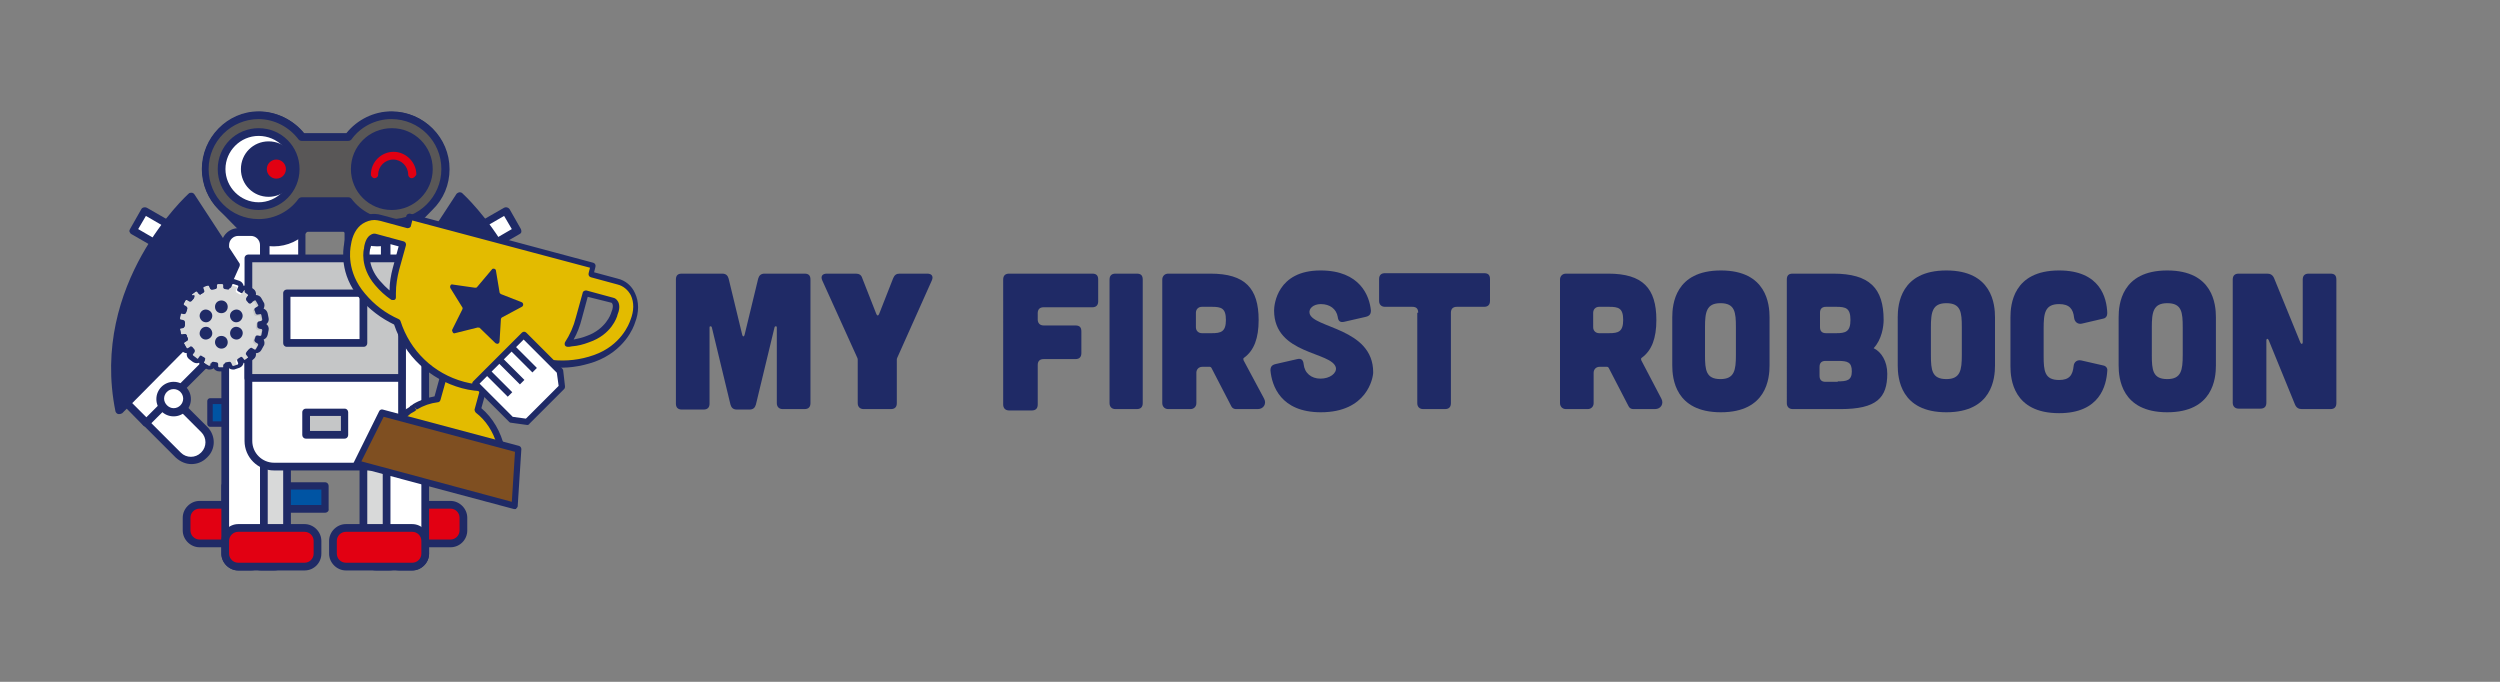<?xml version="1.0" encoding="utf-8"?>
<!-- Generator: Adobe Illustrator 22.1.0, SVG Export Plug-In . SVG Version: 6.00 Build 0)  -->
<svg version="1.1" id="レイヤー_1" xmlns="http://www.w3.org/2000/svg" xmlns:xlink="http://www.w3.org/1999/xlink" x="0px"
	 y="0px" viewBox="0 0 550 150" style="enable-background:new 0 0 550 150;" xml:space="preserve">
<rect x="0" y="0" width="550" height="150" fill="#808080" stroke="none"/>
<style type="text/css">
	.st0{fill:#0054A3;}
	.st1{fill:#1F2A66;}
	.st2{fill:#FFFFFF;}
	.st3{fill:#E20012;}
	.st4{fill:#D8D9D9;}
	.st5{fill:#C5C6C7;}
	.st6{fill:#595757;}
	.st7{fill:#E3BB00;}
	.st8{fill:#7F4F21;}
	.st9{fill:none;}
</style>
<g>
	<g>
		<g>
			<g>
				<g>
					<g>
						<rect x="89.1" y="88.2" class="st0" width="7.8" height="5.1"/>
						<path class="st1" d="M96.9,93.9h-7.8c-0.3,0-0.6-0.3-0.6-0.6v-5.1c0-0.3,0.3-0.6,0.6-0.6h7.8c0.3,0,0.6,0.3,0.6,0.6v5.1
							C97.5,93.7,97.3,93.9,96.9,93.9z M89.7,92.7h6.5v-3.8h-6.5V92.7z"/>
					</g>
					<g>
						<rect x="46.2" y="88.2" class="st0" width="7.8" height="5.1"/>
						<path class="st1" d="M54,93.9h-7.8c-0.3,0-0.6-0.3-0.6-0.6v-5.1c0-0.3,0.3-0.6,0.6-0.6H54c0.3,0,0.6,0.3,0.6,0.6v5.1
							C54.6,93.7,54.3,93.9,54,93.9z M46.8,92.7h6.5v-3.8h-6.5V92.7z"/>
					</g>
				</g>
				<g>
					<g>
						<rect x="98.9" y="49.7" transform="matrix(0.866 -0.5 0.5 0.866 -11.877 60.101)" class="st2" width="14.7" height="5.1"/>
						<path class="st1" d="M101.1,58.9c-0.3,0-0.6-0.2-0.7-0.4l-2.5-4.4c-0.1-0.2-0.1-0.4-0.1-0.6s0.2-0.4,0.4-0.5l12.7-7.3
							c0.4-0.2,0.9-0.1,1.2,0.3l2.5,4.4c0.1,0.2,0.1,0.4,0.1,0.6s-0.2,0.4-0.4,0.5l-12.7,7.3C101.4,58.9,101.3,58.9,101.1,58.9z
							 M99.7,54l1.7,2.9l11.2-6.5l-1.7-2.9L99.7,54z"/>
					</g>
					<g>
						<rect x="34.3" y="44.9" transform="matrix(0.5 -0.866 0.866 0.5 -26.779 58.047)" class="st2" width="5.1" height="14.7"/>
						<path class="st1" d="M42,58.9c-0.1,0-0.3,0-0.4-0.1l-12.7-7.3c-0.2-0.1-0.3-0.3-0.4-0.5c-0.1-0.2,0-0.4,0.1-0.6l2.5-4.4
							c0.2-0.4,0.8-0.5,1.2-0.3l12.7,7.3c0.2,0.1,0.3,0.3,0.4,0.5c0.1,0.2,0,0.4-0.1,0.6l-2.5,4.4C42.5,58.8,42.3,58.9,42,58.9z
							 M30.4,50.4l11.2,6.5l1.7-2.9l-11.2-6.5L30.4,50.4z"/>
					</g>
				</g>
				<g>
					<rect x="63.8" y="38.3" class="st2" width="15.5" height="11.9"/>
					<path class="st1" d="M79.3,51H63.8c-0.5,0-0.8-0.4-0.8-0.8V38.3c0-0.5,0.4-0.8,0.8-0.8h15.5c0.5,0,0.8,0.4,0.8,0.8v11.9
						C80.1,50.7,79.8,51,79.3,51z M64.6,49.4h13.8V39.1H64.6V49.4z"/>
				</g>
				<g>
					<g>
						<rect x="58.5" y="45.9" class="st2" width="8" height="15.1"/>
						<path class="st1" d="M66.4,61.8h-8c-0.5,0-0.8-0.4-0.8-0.8V45.9c0-0.5,0.4-0.8,0.8-0.8h8c0.5,0,0.8,0.4,0.8,0.8V61
							C67.3,61.5,66.9,61.8,66.4,61.8z M59.3,60.1h6.3V46.7h-6.3V60.1z"/>
					</g>
					<g>
						<rect x="76.7" y="45.9" class="st2" width="8" height="15.1"/>
						<path class="st1" d="M84.6,61.8h-8c-0.5,0-0.8-0.4-0.8-0.8V45.9c0-0.5,0.4-0.8,0.8-0.8h8c0.5,0,0.8,0.4,0.8,0.8V61
							C85.5,61.5,85.1,61.8,84.6,61.8z M77.5,60.1h6.3V46.7h-6.3V60.1z"/>
					</g>
				</g>
				<g>
					<path class="st1" d="M98,37.2c0-6.5-5.3-11.8-11.8-11.8c-3.9,0-7.3,1.9-9.5,4.8H66.4c-2.1-2.9-5.6-4.8-9.5-4.8
						c-6.5,0-11.8,5.3-11.8,11.8c0,3.3,1.3,6.3,3.5,8.4c0.1,0.1,4.8,4.9,4.8,4.9c1.7,1.7,4,2.8,6.6,2.8c3,0,5.7-1.5,7.4-3.7h8
						c1.7,2.3,4.4,3.7,7.4,3.7c2.6,0,5-1.1,6.6-2.8c0.1-0.1,4.8-4.9,4.8-4.9C96.6,43.4,98,40.5,98,37.2z"/>
					<path class="st1" d="M83,54.2c-3,0-5.9-1.4-7.8-3.7H68c-1.9,2.4-4.8,3.7-7.8,3.7c-2.8,0-5.3-1.1-7.2-3.1
						c-0.1-0.1-4.8-4.9-4.8-4.9c-2.4-2.4-3.7-5.6-3.7-9c0-7,5.7-12.6,12.6-12.6c3.8,0,7.5,1.8,9.9,4.8h9.4c2.4-3,6.1-4.8,9.9-4.8
						c7,0,12.6,5.7,12.6,12.6c0,3.4-1.3,6.6-3.8,9c0,0-4.8,4.9-4.8,4.9C88.3,53.1,85.7,54.2,83,54.2z M67.5,48.8h8
						c0.3,0,0.5,0.1,0.7,0.3c1.6,2.1,4.1,3.4,6.7,3.4c2.3,0,4.4-0.9,6-2.6c0.2-0.2,4.7-4.8,4.8-4.9c2.1-2.1,3.3-4.9,3.3-7.8
						c0-6-4.9-11-11-11c-3.5,0-6.8,1.7-8.8,4.5c-0.2,0.2-0.4,0.3-0.7,0.3H66.4c-0.3,0-0.5-0.1-0.7-0.3c-2.1-2.8-5.4-4.5-8.8-4.5
						c-6,0-11,4.9-11,11c0,3,1.2,5.7,3.3,7.8c0.1,0.1,4.7,4.8,4.8,4.9c1.6,1.7,3.8,2.6,6,2.6c2.6,0,5.2-1.3,6.7-3.4
						C67,48.9,67.3,48.8,67.5,48.8z"/>
				</g>
				<g>
					<g>
						<g>
							<rect x="49.6" y="106.8" class="st0" width="22" height="5.1"/>
							<path class="st1" d="M71.5,112.8h-22c-0.5,0-0.8-0.4-0.8-0.8v-5.1c0-0.5,0.4-0.8,0.8-0.8h22c0.5,0,0.8,0.4,0.8,0.8v5.1
								C72.4,112.4,72,112.8,71.5,112.8z M50.4,111.1h20.3v-3.4H50.4V111.1z"/>
						</g>
					</g>
					<g>
						<g>
							<path class="st3" d="M85.1,116.7v-2.8c0-1.6,1.3-2.8,2.8-2.8h11.2c1.6,0,2.8,1.3,2.8,2.8v2.8c0,1.6-1.3,2.8-2.8,2.8H87.9
								C86.3,119.5,85.1,118.3,85.1,116.7z"/>
							<path class="st1" d="M99.1,120.4H87.9c-2,0-3.7-1.7-3.7-3.7v-2.8c0-2,1.7-3.7,3.7-3.7h11.2c2,0,3.7,1.7,3.7,3.7v2.8
								C102.8,118.7,101.2,120.4,99.1,120.4z M87.9,111.9c-1.1,0-2,0.9-2,2v2.8c0,1.1,0.9,2,2,2h11.2c1.1,0,2-0.9,2-2v-2.8
								c0-1.1-0.9-2-2-2H87.9z"/>
						</g>
						<g>
							<path class="st3" d="M41.1,116.7v-2.8c0-1.6,1.3-2.8,2.8-2.8h11.2c1.6,0,2.8,1.3,2.8,2.8v2.8c0,1.6-1.3,2.8-2.8,2.8H43.9
								C42.4,119.5,41.1,118.3,41.1,116.7z"/>
							<path class="st1" d="M55.2,120.4H43.9c-2,0-3.7-1.7-3.7-3.7v-2.8c0-2,1.7-3.7,3.7-3.7h11.2c2,0,3.7,1.7,3.7,3.7v2.8
								C58.9,118.7,57.2,120.4,55.2,120.4z M43.9,111.9c-1.1,0-2,0.9-2,2v2.8c0,1.1,0.9,2,2,2h11.2c1.1,0,2-0.9,2-2v-2.8
								c0-1.1-0.9-2-2-2H43.9z"/>
						</g>
						<g>
							<path class="st4" d="M60.3,124.6h-2.8c-1.6,0-2.8-1.3-2.8-2.8V87c0-1.6,1.3-2.8,2.8-2.8h2.8c1.6,0,2.8,1.3,2.8,2.8v34.8
								C63.1,123.3,61.8,124.6,60.3,124.6z"/>
							<path class="st1" d="M60.3,125.5h-2.8c-2,0-3.7-1.7-3.7-3.7V87c0-2,1.7-3.7,3.7-3.7h2.8c2,0,3.7,1.7,3.7,3.7v34.8
								C63.9,123.8,62.3,125.5,60.3,125.5z M57.5,85c-1.1,0-2,0.9-2,2v34.8c0,1.1,0.9,2,2,2h2.8c1.1,0,2-0.9,2-2V87c0-1.1-0.9-2-2-2
								L57.5,85L57.5,85z"/>
						</g>
						<g>
							<path class="st4" d="M85.6,124.6h-2.8c-1.6,0-2.8-1.3-2.8-2.8V87c0-1.6,1.3-2.8,2.8-2.8h2.8c1.6,0,2.8,1.3,2.8,2.8v34.8
								C88.5,123.3,87.2,124.6,85.6,124.6z"/>
							<path class="st1" d="M85.6,125.5h-2.8c-2,0-3.7-1.7-3.7-3.7V87c0-2,1.7-3.7,3.7-3.7h2.8c2,0,3.7,1.7,3.7,3.7v34.8
								C89.3,123.8,87.7,125.5,85.6,125.5z M82.8,85c-1.1,0-2,0.9-2,2v34.8c0,1.1,0.9,2,2,2h2.8c1.1,0,2-0.9,2-2V87c0-1.1-0.9-2-2-2
								L82.8,85L82.8,85z"/>
						</g>
						<g>
							<path class="st2" d="M55.2,124.6h-2.8c-1.6,0-2.8-1.3-2.8-2.8V53.9c0-1.6,1.3-2.8,2.8-2.8h2.8c1.6,0,2.8,1.3,2.8,2.8v67.9
								C58,123.3,56.7,124.6,55.2,124.6z"/>
							<path class="st1" d="M55.2,125.5h-2.8c-2,0-3.7-1.7-3.7-3.7V53.9c0-2,1.7-3.7,3.7-3.7h2.8c2,0,3.7,1.7,3.7,3.7v67.9
								C58.9,123.8,57.2,125.5,55.2,125.5z M52.4,51.9c-1.1,0-2,0.9-2,2v67.9c0,1.1,0.9,2,2,2h2.8c1.1,0,2-0.9,2-2V53.9
								c0-1.1-0.9-2-2-2H52.4z"/>
						</g>
						<g>
							<path class="st3" d="M49.6,121.8V119c0-1.6,1.3-2.8,2.8-2.8H67c1.6,0,2.8,1.3,2.8,2.8v2.8c0,1.6-1.3,2.8-2.8,2.8H52.4
								C50.8,124.6,49.6,123.3,49.6,121.8z"/>
							<path class="st1" d="M67,125.5H52.4c-2,0-3.7-1.7-3.7-3.7V119c0-2,1.7-3.7,3.7-3.7H67c2,0,3.7,1.7,3.7,3.7v2.8
								C70.7,123.8,69.1,125.5,67,125.5z M52.4,117c-1.1,0-2,0.9-2,2v2.8c0,1.1,0.9,2,2,2H67c1.1,0,2-0.9,2-2V119c0-1.1-0.9-2-2-2
								H52.4z"/>
						</g>
						<g>
							<path class="st2" d="M90.7,124.6h-2.8c-1.6,0-2.8-1.3-2.8-2.8V53.9c0-1.6,1.3-2.8,2.8-2.8h2.8c1.6,0,2.8,1.3,2.8,2.8v67.9
								C93.5,123.3,92.3,124.6,90.7,124.6z"/>
							<path class="st1" d="M90.7,125.5h-2.8c-2,0-3.7-1.7-3.7-3.7V53.9c0-2,1.7-3.7,3.7-3.7h2.8c2,0,3.7,1.7,3.7,3.7v67.9
								C94.4,123.8,92.7,125.5,90.7,125.5z M87.9,51.9c-1.1,0-2,0.9-2,2v67.9c0,1.1,0.9,2,2,2h2.8c1.1,0,2-0.9,2-2V53.9
								c0-1.1-0.9-2-2-2H87.9z"/>
						</g>
						<g>
							<path class="st3" d="M73.2,121.8V119c0-1.6,1.3-2.8,2.8-2.8h14.6c1.6,0,2.8,1.3,2.8,2.8v2.8c0,1.6-1.3,2.8-2.8,2.8H76.1
								C74.5,124.6,73.2,123.3,73.2,121.8z"/>
							<path class="st1" d="M90.7,125.5H76.1c-2,0-3.7-1.7-3.7-3.7V119c0-2,1.7-3.7,3.7-3.7h14.6c2,0,3.7,1.7,3.7,3.7v2.8
								C94.4,123.8,92.7,125.5,90.7,125.5z M76.1,117c-1.1,0-2,0.9-2,2v2.8c0,1.1,0.9,2,2,2h14.6c1.1,0,2-0.9,2-2V119
								c0-1.1-0.9-2-2-2H76.1z"/>
						</g>
						<g>
							<path class="st2" d="M82.8,102.6H60.3c-3.1,0-5.7-2.6-5.7-5.7V74.1c0-3.1,2.6-5.7,5.7-5.7h22.5c3.1,0,5.7,2.6,5.7,5.7V97
								C88.5,100.1,85.9,102.6,82.8,102.6z"/>
							<path class="st1" d="M82.8,103.5H60.3c-3.6,0-6.5-2.9-6.5-6.5V74.1c0-3.6,2.9-6.5,6.5-6.5h22.5c3.6,0,6.5,2.9,6.5,6.5V97
								C89.3,100.6,86.4,103.5,82.8,103.5z M60.3,69.3c-2.7,0-4.8,2.2-4.8,4.8V97c0,2.7,2.2,4.8,4.8,4.8h22.5c2.7,0,4.8-2.2,4.8-4.8
								V74.1c0-2.7-2.2-4.8-4.8-4.8H60.3z"/>
						</g>
						<g>
							<rect x="54.6" y="56.8" class="st5" width="33.8" height="26.3"/>
							<path class="st1" d="M88.5,84H54.6c-0.5,0-0.8-0.4-0.8-0.8V56.8c0-0.5,0.4-0.8,0.8-0.8h33.8c0.5,0,0.8,0.4,0.8,0.8v26.3
								C89.3,83.6,88.9,84,88.5,84z M55.5,82.3h32.1V57.7H55.5V82.3z"/>
						</g>
						<g>
							<rect x="63.1" y="64.4" class="st2" width="16.9" height="11"/>
							<path class="st1" d="M80,76.3H63.1c-0.5,0-0.8-0.4-0.8-0.8v-11c0-0.5,0.4-0.8,0.8-0.8H80c0.5,0,0.8,0.4,0.8,0.8v11
								C80.8,75.9,80.5,76.3,80,76.3z M63.9,74.6h15.2v-9.3H63.9V74.6z"/>
						</g>
						<g>
							<rect x="67.3" y="90.6" class="st5" width="8.5" height="5"/>
							<path class="st1" d="M75.8,96.5h-8.5c-0.5,0-0.8-0.4-0.8-0.8v-5c0-0.5,0.4-0.8,0.8-0.8h8.5c0.5,0,0.8,0.4,0.8,0.8v5
								C76.6,96.1,76.3,96.5,75.8,96.5z M68.1,94.8H75v-3.3h-6.8V94.8z"/>
						</g>
					</g>
				</g>
				<g>
					<g>
						<path class="st6" d="M86.2,25.4c-3.9,0-7.3,1.9-9.5,4.8H66.4c-2.1-2.9-5.6-4.8-9.5-4.8c-6.5,0-11.8,5.3-11.8,11.8
							c0,6.5,5.3,11.8,11.8,11.8c3.9,0,7.3-1.9,9.5-4.8h10.2c2.1,2.9,5.6,4.8,9.5,4.8C92.7,49,98,43.7,98,37.2
							C98,30.7,92.7,25.4,86.2,25.4z"/>
						<path class="st1" d="M86.2,49.8c-3.8,0-7.5-1.8-9.9-4.8h-9.4c-2.4,3-6.1,4.8-9.9,4.8c-7,0-12.6-5.7-12.6-12.6
							S50,24.5,56.9,24.5c3.8,0,7.5,1.8,9.9,4.8h9.4c2.4-3,6.1-4.8,9.9-4.8c7,0,12.6,5.7,12.6,12.6S93.1,49.8,86.2,49.8z M66.4,43.4
							h10.2c0.3,0,0.5,0.1,0.7,0.3c2.1,2.8,5.4,4.5,8.8,4.5c6,0,11-4.9,11-11s-4.9-11-11-11c-3.5,0-6.8,1.7-8.8,4.5
							c-0.2,0.2-0.4,0.3-0.7,0.3H66.4c-0.3,0-0.5-0.1-0.7-0.3c-2.1-2.8-5.4-4.5-8.8-4.5c-6,0-11,4.9-11,11s4.9,11,11,11
							c3.5,0,6.8-1.7,8.8-4.5C65.9,43.5,66.2,43.4,66.4,43.4z"/>
					</g>
					<g>
						<circle class="st2" cx="56.9" cy="37.2" r="8.2"/>
						<path class="st1" d="M56.9,46.2c-5,0-9-4-9-9s4-9,9-9s9,4,9,9S61.9,46.2,56.9,46.2z M56.9,29.9c-4,0-7.3,3.3-7.3,7.3
							s3.3,7.3,7.3,7.3s7.3-3.3,7.3-7.3C64.3,33.2,61,29.9,56.9,29.9z"/>
					</g>
					<g>
						<circle class="st1" cx="59.1" cy="37.2" r="5.2"/>
						<path class="st1" d="M59.1,43.3c-3.4,0-6.1-2.7-6.1-6.1s2.7-6.1,6.1-6.1s6.1,2.7,6.1,6.1S62.4,43.3,59.1,43.3z M59.1,32.8
							c-2.4,0-4.4,2-4.4,4.4s2,4.4,4.4,4.4s4.4-2,4.4-4.4S61.5,32.8,59.1,32.8z"/>
					</g>
					<circle class="st3" cx="60.8" cy="37.2" r="2.1"/>
					<g>
						<circle class="st1" cx="86.2" cy="37.2" r="8.2"/>
						<path class="st1" d="M86.2,46.2c-5,0-9-4-9-9s4-9,9-9s9,4,9,9S91.1,46.2,86.2,46.2z M86.2,29.9c-4,0-7.3,3.3-7.3,7.3
							s3.3,7.3,7.3,7.3s7.3-3.3,7.3-7.3C93.5,33.2,90.2,29.9,86.2,29.9z"/>
					</g>
					<path class="st3" d="M90.6,39.2c-0.5,0-0.8-0.4-0.8-0.8c0-1.8-1.5-3.3-3.3-3.3s-3.3,1.5-3.3,3.3c0,0.5-0.4,0.8-0.8,0.8
						s-0.8-0.4-0.8-0.8c0-2.8,2.3-5,5-5s5,2.3,5,5C91.4,38.8,91,39.2,90.6,39.2z"/>
				</g>
				<g>
					<g>
						<g>
							<path class="st1" d="M91.3,58.2l9.8-15c0,0,21.5,19.1,15.8,47.1L96.4,69.5L91.3,58.2z"/>
							<path class="st1" d="M116.8,91.1c-0.2,0-0.4-0.1-0.6-0.3L95.8,70.1c-0.1-0.1-0.1-0.2-0.2-0.2l-5.1-11.4
								c-0.1-0.3-0.1-0.6,0.1-0.8l9.8-15c0.1-0.2,0.4-0.3,0.6-0.4c0.2,0,0.5,0,0.7,0.2c0.2,0.2,21.8,19.7,16.1,47.9
								c-0.1,0.3-0.3,0.6-0.6,0.6C117,91.1,116.9,91.1,116.8,91.1z M97.1,69l19.2,19.5c4-23.5-11.6-40.5-15.1-44.1l-9,13.8L97.1,69z
								"/>
						</g>
						<g>
							<circle class="st2" cx="99.3" cy="75.2" r="6.9"/>
							<path class="st1" d="M99.3,83c-4.3,0-7.8-3.5-7.8-7.8s3.5-7.8,7.8-7.8s7.8,3.5,7.8,7.8S103.6,83,99.3,83z M99.3,69.1
								c-3.4,0-6.1,2.7-6.1,6.1s2.7,6.1,6.1,6.1s6.1-2.7,6.1-6.1S102.6,69.1,99.3,69.1z"/>
						</g>
					</g>
					<g>
						<g>
							<path class="st2" d="M44.9,100.1L44.9,100.1c1.6-1.6,1.6-4.1,0.1-5.6l-7-7c-1.5-1.5-4-1.5-5.6,0l-0.1,0.1
								c-1.5,1.5-1.5,4,0,5.6l7,7C40.8,101.7,43.3,101.7,44.9,100.1z"/>
							<path class="st1" d="M42.1,102.1c-1.2,0-2.4-0.5-3.4-1.4l-7-7c-1.9-1.9-1.9-4.9,0-6.7c0,0,0.1-0.1,0.1-0.1
								c0.9-0.9,2.1-1.4,3.4-1.4c1.3,0,2.5,0.5,3.4,1.4l7,7c1.9,1.9,1.9,4.9,0,6.7l-0.1,0.1C44.5,101.7,43.3,102.1,42.1,102.1z
								 M35.1,87.2c-0.8,0-1.6,0.3-2.2,0.9c0,0-0.1,0.1-0.1,0.1c-0.6,0.6-0.9,1.4-0.9,2.2s0.3,1.6,0.9,2.2l7,7
								c1.2,1.2,3.2,1.2,4.4,0l0.1-0.1c0.6-0.6,0.9-1.4,0.9-2.2s-0.3-1.6-0.9-2.2l-7-7C36.7,87.5,36,87.2,35.1,87.2z"/>
						</g>
						<g>
							
								<rect x="24.8" y="75.1" transform="matrix(0.707 -0.707 0.707 0.707 -44.096 51.791)" class="st2" width="31.4" height="8"/>
							<path class="st1" d="M32.2,93.9c-0.2,0-0.4-0.1-0.6-0.2L26,88c-0.3-0.3-0.3-0.9,0-1.2l22.2-22.2c0.3-0.3,0.9-0.3,1.2,0
								l5.6,5.6c0.3,0.3,0.3,0.9,0,1.2L32.8,93.6C32.6,93.8,32.4,93.9,32.2,93.9z M27.8,87.4l4.4,4.4l21-21l-4.4-4.4L27.8,87.4z"/>
						</g>
						<g>
							<path class="st1" d="M51.8,58.2l-9.8-15c0,0-21.5,19.1-15.8,47.1l20.5-20.8L51.8,58.2z"/>
							<path class="st1" d="M26.2,91.1c-0.1,0-0.2,0-0.2,0c-0.3-0.1-0.5-0.3-0.6-0.6c-5.7-28.2,15.9-47.7,16.1-47.9
								c0.2-0.2,0.4-0.2,0.7-0.2c0.2,0,0.5,0.2,0.6,0.4l9.8,15c0.2,0.2,0.2,0.5,0.1,0.8l-5.1,11.4c0,0.1-0.1,0.2-0.2,0.2L26.9,90.9
								C26.7,91,26.5,91.1,26.2,91.1z M41.9,44.5C38.3,48,22.8,65,26.8,88.5L46,69l4.9-10.8L41.9,44.5z"/>
						</g>
						<g>
							<g>
								<path class="st4" d="M39.7,72.3l0.5-0.1c0.2,0,0.4-0.2,0.4-0.5c0-0.1,0-0.2,0-0.3c0-0.1,0-0.2,0-0.3c0-0.2-0.1-0.4-0.4-0.5
									l-0.5-0.1c-0.1,0-0.2-0.1-0.2-0.3l0.2-1c0-0.1,0.1-0.2,0.2-0.2c0,0,0,0,0,0l0.5,0.1c0,0,0,0,0.1,0c0.2,0,0.4-0.1,0.4-0.3
									c0.1-0.2,0.1-0.4,0.2-0.6c0.1-0.2,0-0.4-0.2-0.6l-0.5-0.3c-0.1-0.1-0.1-0.2-0.1-0.3l0.5-0.9c0-0.1,0.1-0.1,0.2-0.1
									c0,0,0.1,0,0.1,0l0.5,0.3c0.1,0,0.1,0.1,0.2,0.1c0.1,0,0.3-0.1,0.4-0.2c0.1-0.2,0.3-0.3,0.4-0.5c0.1-0.2,0.2-0.4,0-0.6
									L42.3,65c-0.1-0.1-0.1-0.2,0-0.3l0.8-0.6c0,0,0.1,0,0.1,0c0.1,0,0.1,0,0.2,0.1l0.3,0.4c0.1,0.1,0.2,0.2,0.3,0.2
									c0.1,0,0.2,0,0.2-0.1c0.2-0.1,0.4-0.2,0.5-0.3c0.2-0.1,0.3-0.3,0.2-0.5l-0.2-0.5c0-0.1,0-0.2,0.1-0.3l0.9-0.3
									c0,0,0.1,0,0.1,0c0.1,0,0.2,0.1,0.2,0.1l0.2,0.5c0.1,0.2,0.2,0.3,0.4,0.3c0,0,0.1,0,0.1,0c0.2,0,0.4-0.1,0.6-0.1
									c0.2,0,0.4-0.2,0.4-0.4l0-0.5c0-0.1,0.1-0.2,0.2-0.2h1c0.1,0,0.2,0.1,0.2,0.2l0,0.5c0,0.2,0.2,0.4,0.4,0.4
									c0.2,0,0.4,0.1,0.6,0.1c0,0,0.1,0,0.1,0c0.2,0,0.3-0.1,0.4-0.3l0.2-0.5c0-0.1,0.1-0.1,0.2-0.1c0,0,0.1,0,0.1,0l0.9,0.3
									c0.1,0,0.2,0.2,0.1,0.3l-0.2,0.5c-0.1,0.2,0,0.4,0.2,0.5c0.2,0.1,0.4,0.2,0.5,0.3c0.1,0,0.2,0.1,0.2,0.1
									c0.1,0,0.3-0.1,0.3-0.2l0.3-0.4c0,0,0.1-0.1,0.2-0.1c0,0,0.1,0,0.1,0.1l0.8,0.6c0.1,0.1,0.1,0.2,0,0.3l-0.3,0.4
									c-0.1,0.2-0.1,0.4,0,0.6c0.1,0.2,0.3,0.3,0.4,0.5c0.1,0.1,0.2,0.2,0.4,0.2c0.1,0,0.2,0,0.2-0.1l0.5-0.3c0,0,0.1,0,0.1,0
									c0.1,0,0.2,0,0.2,0.1l0.5,0.9c0.1,0.1,0,0.2-0.1,0.3l-0.5,0.3c-0.2,0.1-0.3,0.3-0.2,0.6c0.1,0.2,0.2,0.4,0.2,0.6
									c0.1,0.2,0.2,0.3,0.4,0.3c0,0,0,0,0.1,0l0.6-0.1c0.1,0,0.2,0.1,0.2,0.2l0.2,1c0,0.1-0.1,0.2-0.2,0.3l-0.5,0.1
									c-0.2,0-0.4,0.2-0.4,0.5c0,0.1,0,0.2,0,0.3c0,0.1,0,0.2,0,0.3c0,0.2,0.1,0.4,0.4,0.5l0.5,0.1c0.1,0,0.2,0.1,0.2,0.3l-0.2,1
									c0,0.1-0.1,0.2-0.3,0.2c0,0,0,0,0,0l-0.5-0.1c0,0,0,0-0.1,0c-0.2,0-0.4,0.1-0.4,0.3c-0.1,0.2-0.1,0.4-0.2,0.6
									c-0.1,0.2,0,0.4,0.2,0.6l0.5,0.3c0.1,0.1,0.1,0.2,0.1,0.3l-0.5,0.9c0,0.1-0.1,0.1-0.2,0.1c0,0-0.1,0-0.1,0l-0.5-0.3
									c-0.1,0-0.1-0.1-0.2-0.1c-0.1,0-0.3,0.1-0.4,0.2c-0.1,0.2-0.3,0.3-0.4,0.5c-0.1,0.2-0.2,0.4,0,0.6l0.3,0.4
									c0.1,0.1,0.1,0.2,0,0.3l-0.8,0.6c-0.1,0-0.1,0.1-0.1,0.1c0,0-0.1,0-0.2-0.1l-0.3-0.4c-0.1-0.1-0.2-0.2-0.3-0.2
									c-0.1,0-0.2,0-0.2,0.1c-0.2,0.1-0.4,0.2-0.5,0.3c-0.2,0.1-0.3,0.3-0.2,0.5l0.2,0.5c0,0.1,0,0.2-0.1,0.3l-0.9,0.3
									c0,0,0,0-0.1,0c-0.1,0-0.2-0.1-0.2-0.1l-0.2-0.5c-0.1-0.2-0.2-0.3-0.4-0.3c0,0-0.1,0-0.1,0c-0.2,0-0.4,0.1-0.6,0.1
									c-0.2,0-0.4,0.2-0.4,0.4l0,0.5c0,0.1-0.1,0.2-0.2,0.2h-1c-0.1,0-0.2-0.1-0.2-0.2l0-0.5c0-0.2-0.2-0.4-0.4-0.4
									c-0.2,0-0.4-0.1-0.6-0.1c0,0-0.1,0-0.1,0c-0.2,0-0.4,0.1-0.4,0.3l-0.2,0.5c0,0.1-0.1,0.1-0.2,0.1c0,0-0.1,0-0.1,0L45,79.9
									c-0.1,0-0.2-0.2-0.1-0.3l0.2-0.5c0.1-0.2,0-0.4-0.2-0.5c-0.2-0.1-0.4-0.2-0.5-0.3c-0.1,0-0.2-0.1-0.2-0.1
									c-0.1,0-0.3,0.1-0.3,0.2l-0.3,0.4c0,0.1-0.1,0.1-0.2,0.1c0,0-0.1,0-0.1-0.1l-0.8-0.6c-0.1-0.1-0.1-0.2,0-0.3l0.3-0.4
									c0.1-0.2,0.1-0.4,0-0.6c-0.1-0.2-0.3-0.3-0.4-0.5c-0.1-0.1-0.2-0.2-0.4-0.2c-0.1,0-0.2,0-0.2,0.1l-0.5,0.3c0,0-0.1,0-0.1,0
									c-0.1,0-0.1,0-0.2-0.1l-0.5-0.9c-0.1-0.1,0-0.2,0.1-0.3l0.5-0.3c0.2-0.1,0.3-0.3,0.2-0.6c-0.1-0.2-0.2-0.4-0.2-0.6
									c-0.1-0.2-0.2-0.3-0.4-0.3c0,0,0,0-0.1,0l-0.6,0.1c-0.1,0-0.2-0.1-0.2-0.2l-0.2-1C39.5,72.4,39.5,72.3,39.7,72.3z"/>
								<path class="st1" d="M49.2,62.2c0.1,0,0.2,0.1,0.2,0.2l0,0.5c0,0.2,0.2,0.4,0.4,0.4c0.2,0,0.4,0.1,0.6,0.1c0,0,0.1,0,0.1,0
									c0.2,0,0.3-0.1,0.4-0.3l0.2-0.5c0-0.1,0.1-0.1,0.2-0.1c0,0,0.1,0,0.1,0l0.9,0.3c0.1,0,0.2,0.2,0.1,0.3l-0.2,0.5
									c-0.1,0.2,0,0.4,0.2,0.5c0.2,0.1,0.4,0.2,0.5,0.3c0.1,0,0.2,0.1,0.2,0.1c0.1,0,0.3-0.1,0.3-0.2l0.3-0.4c0,0,0.1-0.1,0.2-0.1
									c0,0,0.1,0,0.1,0.1l0.8,0.6c0.1,0.1,0.1,0.2,0,0.3l-0.3,0.4c-0.1,0.2-0.1,0.4,0,0.6c0.1,0.2,0.3,0.3,0.4,0.5
									c0.1,0.1,0.2,0.2,0.4,0.2c0.1,0,0.2,0,0.2-0.1l0.5-0.3c0,0,0.1,0,0.1,0c0.1,0,0.2,0,0.2,0.1l0.5,0.9c0.1,0.1,0,0.2-0.1,0.3
									l-0.5,0.3c-0.2,0.1-0.3,0.3-0.2,0.6c0.1,0.2,0.2,0.4,0.2,0.6c0.1,0.2,0.2,0.3,0.4,0.3c0,0,0,0,0.1,0l0.6-0.1
									c0.1,0,0.2,0.1,0.2,0.2l0.2,1c0,0.1-0.1,0.2-0.2,0.3l-0.5,0.1c-0.2,0-0.4,0.2-0.4,0.5c0,0.1,0,0.2,0,0.3c0,0.1,0,0.2,0,0.3
									c0,0.2,0.1,0.4,0.4,0.5l0.5,0.1c0.1,0,0.2,0.1,0.2,0.3l-0.2,1c0,0.1-0.1,0.2-0.3,0.2c0,0,0,0,0,0l-0.5-0.1c0,0,0,0-0.1,0
									c-0.2,0-0.4,0.1-0.4,0.3c-0.1,0.2-0.1,0.4-0.2,0.6c-0.1,0.2,0,0.4,0.2,0.6l0.5,0.3c0.1,0.1,0.1,0.2,0.1,0.3l-0.5,0.9
									c0,0.1-0.1,0.1-0.2,0.1c0,0-0.1,0-0.1,0l-0.5-0.3c-0.1,0-0.1-0.1-0.2-0.1c-0.1,0-0.3,0.1-0.4,0.2c-0.1,0.2-0.3,0.3-0.4,0.5
									c-0.1,0.2-0.2,0.4,0,0.6l0.3,0.4c0.1,0.1,0.1,0.2,0,0.3l-0.8,0.6c-0.1,0-0.1,0.1-0.1,0.1c0,0-0.1,0-0.2-0.1l-0.3-0.4
									c-0.1-0.1-0.2-0.2-0.3-0.2c-0.1,0-0.2,0-0.2,0.1c-0.2,0.1-0.4,0.2-0.5,0.3c-0.2,0.1-0.3,0.3-0.2,0.5l0.2,0.5
									c0,0.1,0,0.2-0.1,0.3l-0.9,0.3c0,0,0,0-0.1,0c-0.1,0-0.2-0.1-0.2-0.1l-0.2-0.5c-0.1-0.2-0.2-0.3-0.4-0.3c0,0-0.1,0-0.1,0
									c-0.2,0-0.4,0.1-0.6,0.1c-0.2,0-0.4,0.2-0.4,0.4l0,0.5c0,0.1-0.1,0.2-0.2,0.2h-1c-0.1,0-0.2-0.1-0.2-0.2l0-0.5
									c0-0.2-0.2-0.4-0.4-0.4c-0.2,0-0.4-0.1-0.6-0.1c0,0-0.1,0-0.1,0c-0.2,0-0.4,0.1-0.4,0.3l-0.2,0.5c0,0.1-0.1,0.1-0.2,0.1
									c0,0-0.1,0-0.1,0L45,79.9c-0.1,0-0.2-0.2-0.1-0.3l0.2-0.5c0.1-0.2,0-0.4-0.2-0.5c-0.2-0.1-0.4-0.2-0.5-0.3
									c-0.1,0-0.2-0.1-0.2-0.1c-0.1,0-0.3,0.1-0.3,0.2l-0.3,0.4c0,0.1-0.1,0.1-0.2,0.1c0,0-0.1,0-0.1-0.1l-0.8-0.6
									c-0.1-0.1-0.1-0.2,0-0.3l0.3-0.4c0.1-0.2,0.1-0.4,0-0.6c-0.1-0.2-0.3-0.3-0.4-0.5c-0.1-0.1-0.2-0.2-0.4-0.2
									c-0.1,0-0.2,0-0.2,0.1l-0.5,0.3c0,0-0.1,0-0.1,0c-0.1,0-0.1,0-0.2-0.1l-0.5-0.9c-0.1-0.1,0-0.2,0.1-0.3l0.5-0.3
									c0.2-0.1,0.3-0.3,0.2-0.6c-0.1-0.2-0.2-0.4-0.2-0.6c-0.1-0.2-0.2-0.3-0.4-0.3c0,0,0,0-0.1,0l-0.6,0.1
									c-0.1,0-0.2-0.1-0.2-0.2l-0.2-1c0-0.1,0.1-0.2,0.2-0.3l0.5-0.1c0.2,0,0.4-0.2,0.4-0.5c0-0.1,0-0.2,0-0.3c0-0.1,0-0.2,0-0.3
									c0-0.2-0.1-0.4-0.4-0.5l-0.5-0.1c-0.1,0-0.2-0.1-0.2-0.3l0.2-1c0-0.1,0.1-0.2,0.2-0.2c0,0,0,0,0,0l0.5,0.1c0,0,0,0,0.1,0
									c0.2,0,0.4-0.1,0.4-0.3c0.1-0.2,0.1-0.4,0.2-0.6c0.1-0.2,0-0.4-0.2-0.6l-0.5-0.3c-0.1-0.1-0.1-0.2-0.1-0.3l0.5-0.9
									c0-0.1,0.1-0.1,0.2-0.1c0,0,0.1,0,0.1,0l0.5,0.3c0.1,0,0.1,0.1,0.2,0.1c0.1,0,0.3-0.1,0.4-0.2c0.1-0.2,0.3-0.3,0.4-0.5
									c0.1-0.2,0.2-0.4,0-0.6L42.3,65c-0.1-0.1-0.1-0.2,0-0.3l0.8-0.6c0,0,0.1,0,0.1,0c0.1,0,0.1,0,0.2,0.1l0.3,0.4
									c0.1,0.1,0.2,0.2,0.3,0.2c0.1,0,0.2,0,0.2-0.1c0.2-0.1,0.4-0.2,0.5-0.3c0.2-0.1,0.3-0.3,0.2-0.5l-0.2-0.5
									c0-0.1,0-0.2,0.1-0.3l0.9-0.3c0,0,0.1,0,0.1,0c0.1,0,0.2,0.1,0.2,0.1l0.2,0.5c0.1,0.2,0.2,0.3,0.4,0.3c0,0,0.1,0,0.1,0
									c0.2,0,0.4-0.1,0.6-0.1c0.2,0,0.4-0.2,0.4-0.4l0-0.5c0-0.1,0.1-0.2,0.2-0.2L49.2,62.2 M49.2,61h-1c-0.5,0-1,0.3-1.2,0.7
									c-0.2-0.2-0.6-0.3-0.9-0.3c-0.2,0-0.3,0-0.5,0.1l-0.9,0.3c-0.5,0.2-0.8,0.6-0.9,1.1c-0.2-0.1-0.3-0.1-0.5-0.1
									c-0.3,0-0.6,0.1-0.9,0.3l-0.8,0.6c-0.4,0.3-0.6,0.8-0.5,1.3c0,0,0,0,0,0c-0.5,0-1,0.3-1.2,0.7l-0.5,0.8
									c-0.3,0.5-0.2,1,0,1.4c-0.5,0.2-0.8,0.6-0.9,1.1l-0.2,1c-0.1,0.4,0,0.7,0.2,1c0.1,0.1,0.2,0.2,0.3,0.3
									c-0.1,0.1-0.2,0.2-0.3,0.3c-0.2,0.3-0.3,0.7-0.2,1.1l0.2,1c0.1,0.5,0.4,0.9,0.9,1.1c-0.2,0.4-0.3,1,0,1.4l0.5,0.8
									c0.2,0.4,0.7,0.7,1.2,0.7c0,0,0,0,0,0c-0.1,0.5,0.1,1,0.5,1.3l0.8,0.6c0.3,0.2,0.6,0.3,0.9,0.3c0.2,0,0.3,0,0.5-0.1
									c0.1,0.5,0.4,0.9,0.9,1.1l0.9,0.3c0.1,0.1,0.3,0.1,0.5,0.1c0.3,0,0.7-0.1,0.9-0.3c0.2,0.4,0.7,0.7,1.2,0.7h1
									c0.5,0,1-0.3,1.2-0.7c0.2,0.2,0.6,0.3,0.9,0.3c0.2,0,0.3,0,0.5-0.1l0.9-0.3c0.5-0.2,0.8-0.6,0.9-1.1
									c0.2,0.1,0.3,0.1,0.5,0.1c0.3,0,0.6-0.1,0.9-0.3l0.8-0.6c0.4-0.3,0.6-0.8,0.5-1.3c0,0,0,0,0,0c0.5,0,1-0.3,1.2-0.7l0.5-0.9
									c0.3-0.4,0.2-1,0-1.4c0.5-0.2,0.8-0.6,0.9-1.1l0.2-1c0.1-0.5-0.1-1-0.5-1.3c0.4-0.3,0.6-0.8,0.5-1.3l-0.2-1
									c-0.1-0.5-0.4-0.9-0.9-1.1c0.2-0.4,0.3-1,0-1.4l-0.5-0.9c-0.2-0.4-0.7-0.7-1.2-0.7c0,0,0,0,0,0c0.1-0.5-0.1-1-0.5-1.3
									L55,63.1c-0.3-0.2-0.6-0.3-0.9-0.3c-0.2,0-0.3,0-0.5,0.1c-0.1-0.5-0.4-0.9-0.9-1.1l-0.9-0.3c-0.2-0.1-0.3-0.1-0.5-0.1
									c-0.3,0-0.7,0.1-0.9,0.3C50.1,61.3,49.7,61,49.2,61L49.2,61z"/>
							</g>
							<path class="st1" d="M53.2,68.8c-0.4-0.7-1.2-0.9-1.9-0.5c-0.7,0.4-0.9,1.2-0.5,1.9c0.4,0.7,1.2,0.9,1.9,0.5
								C53.3,70.3,53.6,69.5,53.2,68.8z"/>
							<path class="st1" d="M51.3,74.5c0.7,0.4,1.5,0.2,1.9-0.5c0.4-0.7,0.2-1.5-0.5-1.9c-0.7-0.4-1.5-0.2-1.9,0.5
								C50.4,73.3,50.7,74.2,51.3,74.5z"/>
							<path class="st1" d="M48.7,76.7c0.8,0,1.4-0.6,1.4-1.4c0-0.8-0.6-1.4-1.4-1.4c-0.8,0-1.4,0.6-1.4,1.4
								C47.3,76,47.9,76.7,48.7,76.7z"/>
							<path class="st1" d="M48.7,68.9c0.8,0,1.4-0.6,1.4-1.4c0-0.8-0.6-1.4-1.4-1.4c-0.8,0-1.4,0.6-1.4,1.4
								C47.3,68.3,47.9,68.9,48.7,68.9z"/>
							<path class="st1" d="M44.1,74c0.4,0.7,1.2,0.9,1.9,0.5c0.7-0.4,0.9-1.2,0.5-1.9s-1.2-0.9-1.9-0.5C44,72.5,43.7,73.4,44.1,74z
								"/>
							<path class="st1" d="M44.6,70.7c0.7,0.4,1.5,0.2,1.9-0.5c0.4-0.7,0.2-1.5-0.5-1.9c-0.7-0.4-1.5-0.2-1.9,0.5
								C43.7,69.5,44,70.3,44.6,70.7z"/>
						</g>
						<g>
							<circle class="st2" cx="38.2" cy="87.7" r="3"/>
							<path class="st1" d="M38.2,91.6c-2.1,0-3.8-1.7-3.8-3.8s1.7-3.8,3.8-3.8s3.8,1.7,3.8,3.8S40.3,91.6,38.2,91.6z M38.2,85.6
								c-1.2,0-2.1,1-2.1,2.1s1,2.1,2.1,2.1c1.2,0,2.1-1,2.1-2.1C40.3,86.6,39.4,85.6,38.2,85.6z"/>
						</g>
					</g>
				</g>
			</g>
		</g>
		<g>
			<g>
				<path class="st7" d="M110.3,98.8c-0.8-3.5-2.6-6.6-5.2-8.6l1.3-4.8l0.3-1.1c0,0,0,0,0,0l0,0c-1.5-0.1-3-0.3-4.5-0.8
					c-1.4-0.4-2.7-0.9-4-1.5c-0.1,0-0.2-0.1-0.3-0.1l0,0c0,0,0,0,0,0l-1.6,5.9c-1.7,0.2-3.3,0.8-4.8,1.7c-0.1,0-0.1,0.1-0.2,0.1
					c-0.2,0.1-0.3,0.2-0.5,0.3c-0.1,0.1-0.2,0.1-0.3,0.2c-0.1,0.1-0.2,0.1-0.3,0.2c-0.2,0.1-0.3,0.2-0.5,0.4c0,0,0,0,0,0
					c-0.7,0.6-1.4,1.2-2.1,1.9l0,0c0,0,0,0,0,0L110.3,98.8z"/>
				<path class="st1" d="M110.3,99.5c-0.1,0-0.1,0-0.2,0l-22.8-6.1c-0.2-0.1-0.4-0.2-0.5-0.5c0-0.2,0-0.3,0-0.5
					c0-0.1,0.1-0.2,0.1-0.2c0.7-0.7,1.4-1.4,2.2-2c0.2-0.2,0.4-0.3,0.6-0.4l0.3-0.2c0.1-0.1,0.2-0.1,0.2-0.2l0.1-0.1
					c0.2-0.1,0.4-0.2,0.5-0.3l0.1-0.1c1.5-0.9,3.1-1.4,4.7-1.7l1.5-5.5c0.1-0.2,0.2-0.4,0.4-0.5c0.2-0.1,0.3-0.1,0.5,0
					c0.1,0,0.1,0,0.2,0.1l0.3,0.1c1.3,0.6,2.6,1.1,3.9,1.4c1.4,0.4,2.9,0.6,4.4,0.7c0.2,0,0.4,0.1,0.5,0.3c0.1,0.1,0.1,0.3,0.1,0.5
					c0,0,0,0.1,0,0.1l-1.5,5.4c2.5,2.1,4.3,5.2,5.1,8.7c0.1,0.2,0,0.5-0.2,0.7C110.6,99.4,110.4,99.5,110.3,99.5z M88.8,92.3
					l20.5,5.5c-0.8-2.9-2.5-5.4-4.6-7c-0.2-0.2-0.3-0.5-0.3-0.7l1.4-5.1c-1.3-0.1-2.6-0.4-3.8-0.7c-1.2-0.3-2.5-0.8-3.7-1.3L96.9,88
					c-0.1,0.3-0.3,0.5-0.6,0.5c-1.6,0.2-3.1,0.7-4.6,1.6l-0.5-0.5l0.4,0.6c-0.1,0.1-0.3,0.2-0.4,0.3l-0.7,0.4
					c-0.2,0.1-0.3,0.2-0.5,0.4C89.6,91.6,89.2,91.9,88.8,92.3z"/>
			</g>
			<g>
				<polygon class="st8" points="84.1,90.8 78.6,101.9 78.5,101.9 78.5,101.9 78.5,102 113.3,111.3 114.1,98.8 				"/>
				<path class="st1" d="M113.3,112c-0.1,0-0.1,0-0.2,0l-34.8-9.3c-0.4-0.1-0.6-0.5-0.5-0.9c0,0,0.1-0.2,0.1-0.2l5.5-11.1
					c0.1-0.3,0.5-0.5,0.8-0.4l30,8c0.3,0.1,0.5,0.4,0.5,0.7l-0.8,12.5c0,0.2-0.1,0.4-0.3,0.5C113.6,112,113.5,112,113.3,112z
					 M79.5,101.5l33.1,8.9l0.7-11l-28.9-7.7L79.5,101.5z"/>
			</g>
			<g>
				<path class="st7" d="M139.2,64.6c-0.7-1.4-1.9-2.4-3.4-2.8l-5.9-1.6l0.5-1.8l0,0l0,0L90.2,47.6l-0.5,1.9l-5.9-1.6
					c-1.5-0.4-3-0.1-4.3,0.7c-1.6,1-2.6,2.9-3,5.2c-0.2,1-1.1,6.2,3.2,11.3c2.5,2.9,5.2,4.6,7.6,5.7c2.1,6.6,7.3,11.9,14.5,13.8
					c7.1,1.9,14.4-0.1,19.5-4.8c2.7,0.3,5.9,0.1,9.5-1.2c6.3-2.2,8.1-7.2,8.4-8.2C140.1,68.4,140.1,66.3,139.2,64.6z M83,62.2
					c-3.2-3.7-2.3-7.4-2.3-7.5l0-0.1l0-0.1c0.1-1.1,0.5-1.9,1.1-2.2c0.3-0.2,0.6-0.2,0.8-0.2l5.9,1.6l-1.5,5.4
					c-0.5,1.8-0.7,3.5-0.7,5.3c0,0.3,0,0.6,0,0.9C85.2,64.5,84.1,63.5,83,62.2z M135.1,69l0,0.1l0,0.1c0,0.2-1.2,3.7-5.7,5.4
					c-1.3,0.5-2.5,0.7-3.7,0.9c-0.2,0-0.5,0.1-0.8,0.1c1.1-1.7,1.9-3.6,2.5-5.7l1.5-5.4l5.9,1.6c0.2,0.1,0.4,0.2,0.6,0.5
					C135.6,67.1,135.5,68,135.1,69z"/>
				<path class="st1" d="M107.2,86.1c-1.9,0-3.8-0.2-5.6-0.7c-7-1.9-12.6-7.1-14.9-14c-2.9-1.4-5.4-3.3-7.6-5.8
					c-4.5-5.3-3.6-10.8-3.4-11.9c0.4-2.4,1.5-4.5,3.3-5.6c1.5-1,3.2-1.3,4.9-0.8l5.2,1.4l0.3-1.2c0-0.2,0.2-0.3,0.3-0.4
					c0.2-0.1,0.4-0.1,0.5-0.1l40.3,10.8c0.4,0.1,0.6,0.5,0.5,0.9l-0.3,1.2l5.2,1.4c1.7,0.4,3.1,1.6,3.8,3.2c0.9,1.9,0.9,4.2,0,6.5
					c-0.3,1-2.3,6.2-8.9,8.6c-3.2,1.1-6.3,1.5-9.5,1.2C117.5,84.2,112.4,86.1,107.2,86.1z M82.4,48.4c-0.9,0-1.8,0.3-2.6,0.8
					c-1.4,0.9-2.3,2.6-2.6,4.7c-0.2,1-1,5.9,3.1,10.7c2.1,2.5,4.5,4.3,7.4,5.6c0.2,0.1,0.3,0.2,0.4,0.4c2.1,6.6,7.3,11.6,14,13.4
					c6.7,1.8,13.7,0.1,18.8-4.6c0.2-0.1,0.4-0.2,0.6-0.2c3.1,0.3,6.1,0,9.2-1.1c5.9-2.1,7.7-6.8,8-7.7c0.8-2,0.8-3.9,0.1-5.4l0,0
					c-0.6-1.2-1.7-2.1-2.9-2.4l-5.9-1.6c-0.4-0.1-0.6-0.5-0.5-0.9l0.3-1.2L90.7,48.5l-0.3,1.2c0,0.2-0.2,0.3-0.3,0.4
					c-0.2,0.1-0.4,0.1-0.5,0.1l-5.9-1.6C83.2,48.5,82.8,48.4,82.4,48.4z M124.9,76.3c-0.2,0-0.5-0.1-0.6-0.3c-0.1-0.2-0.1-0.5,0-0.7
					c1.1-1.7,1.9-3.5,2.4-5.5l1.5-5.4c0-0.2,0.2-0.3,0.3-0.4c0.2-0.1,0.4-0.1,0.5-0.1l5.9,1.6c0.5,0.1,0.8,0.4,1.1,0.9
					c0.4,0.8,0.3,1.8-0.2,3c0,0,0,0,0,0l0,0.1c-0.1,0.2-1.2,4.1-6.2,5.8c-1.3,0.5-2.5,0.8-3.8,0.9C125.4,76.3,125.2,76.3,124.9,76.3
					C124.9,76.3,124.9,76.3,124.9,76.3z M129.3,65.3l-1.3,4.8c-0.4,1.6-1,3.2-1.8,4.6c1-0.2,1.9-0.4,2.9-0.8
					c4.2-1.5,5.3-4.9,5.3-4.9l0.1-0.3c0.4-0.9,0.4-1.6,0.2-1.9c-0.1-0.1-0.1-0.2-0.2-0.2L129.3,65.3z M86.4,66c-0.1,0-0.3,0-0.4-0.1
					c-1.3-0.9-2.4-1.9-3.5-3.2l0,0c-3.4-4-2.5-7.9-2.4-8.1l0-0.2c0.2-1.3,0.7-2.3,1.4-2.7c0.4-0.3,0.9-0.4,1.4-0.2l5.9,1.6
					c0.4,0.1,0.6,0.5,0.5,0.9l-1.5,5.4c-0.4,1.6-0.7,3.3-0.7,5.1l0,0.2c0,0.2,0,0.4,0,0.7c0,0.3-0.1,0.5-0.4,0.6
					C86.6,66,86.5,66,86.4,66z M83.6,61.8c0.7,0.8,1.4,1.5,2.1,2.1c0-1.7,0.3-3.4,0.7-4.9l1.3-4.8l-5.2-1.4c0,0-0.1,0-0.2,0.1
					c-0.3,0.2-0.6,0.7-0.8,1.7l-0.1,0.3C81.4,55,80.6,58.4,83.6,61.8L83.6,61.8z"/>
			</g>
			<path class="st1" d="M104.9,72.1l-4.8,1.2c-0.2,0.1-0.4,0-0.5-0.2c-0.1-0.2-0.2-0.4-0.1-0.6l2.2-4.4c0.1-0.2,0.1-0.4,0-0.5
				l-2.6-4.2c-0.1-0.2-0.1-0.4,0-0.6c0.1-0.2,0.3-0.3,0.5-0.2l4.9,0.7c0.2,0,0.4,0,0.5-0.2l3.2-3.8c0.1-0.2,0.3-0.2,0.5-0.2
				c0.2,0.1,0.4,0.2,0.4,0.4l0.8,4.8c0,0.2,0.2,0.3,0.3,0.4l4.6,1.8c0.2,0.1,0.3,0.3,0.3,0.5c0,0.2-0.1,0.4-0.3,0.5l-4.3,2.3
				c-0.2,0.1-0.3,0.3-0.3,0.4l-0.3,4.9c0,0.2-0.1,0.4-0.3,0.5c-0.2,0.1-0.4,0-0.6-0.1l-3.5-3.4C105.3,72.1,105.1,72,104.9,72.1z"/>
		</g>
		<g>
			<g>
				<polygon class="st2" points="121.7,80.1 120.5,78.9 115.3,73.7 104.5,84.4 109.8,89.6 110.9,90.8 112.5,92.4 116,92.8 
					123.6,85.2 123.2,81.6 				"/>
				<path class="st1" d="M116,93.5C116,93.5,115.9,93.5,116,93.5l-3.6-0.5c-0.2,0-0.3-0.1-0.4-0.2l-7.9-7.9c-0.3-0.3-0.3-0.7,0-1
					l10.7-10.7c0.3-0.3,0.7-0.3,1,0l7.9,7.9c0.1,0.1,0.2,0.3,0.2,0.4l0.4,3.5c0,0.2,0,0.4-0.2,0.6l-7.6,7.6
					C116.4,93.4,116.2,93.5,116,93.5z M112.8,91.7l2.9,0.4l7.2-7.2l-0.4-2.9l-7.3-7.3l-9.7,9.7L112.8,91.7z"/>
			</g>
			<g>
				<line class="st9" x1="112.6" y1="76.4" x2="117.6" y2="81.4"/>
				
					<rect x="114.4" y="75.4" transform="matrix(0.707 -0.707 0.707 0.707 -22.082 104.491)" class="st1" width="1.4" height="7.1"/>
			</g>
			<g>
				<line class="st9" x1="109.9" y1="79.1" x2="114.9" y2="84.1"/>
				
					<rect x="111.7" y="78" transform="matrix(0.707 -0.707 0.707 0.707 -24.756 103.378)" class="st1" width="1.4" height="7.1"/>
			</g>
			<g>
				<line class="st9" x1="107.2" y1="81.7" x2="112.2" y2="86.8"/>
				
					<rect x="109" y="80.7" transform="matrix(0.707 -0.707 0.707 0.707 -27.431 102.266)" class="st1" width="1.4" height="7.1"/>
			</g>
		</g>
	</g>
	<g>
		<g>
			<path class="st1" d="M158.9,60.2c0.8,0,1.2,0.4,1.4,1.1l3,12.4c0.1,0.4,0.4,0.4,0.5,0l3-12.4c0.2-0.7,0.6-1.1,1.4-1.1h8.8
				c0.9,0,1.3,0.4,1.3,1.3v27.2c0,0.8-0.4,1.3-1.3,1.3h-4.8c-0.8,0-1.3-0.5-1.3-1.3V72c0-0.3-0.4-0.3-0.5,0l-4.1,17
				c-0.2,0.7-0.6,1.1-1.4,1.1h-2.8c-0.8,0-1.2-0.4-1.4-1.1l-4.1-17c-0.1-0.3-0.5-0.3-0.5,0v16.8c0,0.8-0.4,1.3-1.3,1.3h-4.8
				c-0.9,0-1.3-0.5-1.3-1.3V61.5c0-0.9,0.4-1.3,1.3-1.3H158.9z"/>
			<path class="st1" d="M188.3,60.2c0.7,0,1.2,0.3,1.4,1l3.1,7.9c0.2,0.4,0.4,0.4,0.6,0l3.1-7.9c0.3-0.7,0.7-1,1.4-1h6.1
				c1,0,1.4,0.6,1,1.5l-7.6,17c-0.1,0.2-0.1,0.3-0.1,0.5v9.5c0,0.8-0.4,1.3-1.3,1.3h-6c-0.8,0-1.3-0.5-1.3-1.3v-9.5
				c0-0.2,0-0.3-0.1-0.5l-7.7-17c-0.4-0.9,0-1.5,1-1.5H188.3z"/>
			<path class="st1" d="M240.3,60.2c0.9,0,1.3,0.4,1.3,1.3v4.8c0,0.8-0.4,1.3-1.3,1.3h-10.7c-0.8,0-1.3,0.4-1.3,1.3v1.4
				c0,0.8,0.5,1.3,1.3,1.3h7c0.9,0,1.3,0.4,1.3,1.3v4.8c0,0.8-0.4,1.3-1.3,1.3h-7c-0.8,0-1.3,0.4-1.3,1.3v8.7c0,0.8-0.4,1.3-1.3,1.3
				h-5c-0.8,0-1.3-0.5-1.3-1.3V61.5c0-0.9,0.5-1.3,1.3-1.3H240.3z"/>
			<path class="st1" d="M250.1,60.2c0.9,0,1.3,0.4,1.3,1.3v27.2c0,0.8-0.4,1.3-1.3,1.3h-4.7c-0.8,0-1.3-0.5-1.3-1.3V61.5
				c0-0.9,0.5-1.3,1.3-1.3H250.1z"/>
			<path class="st1" d="M278.1,87.7c0.6,1.1-0.1,2.3-1.4,2.3h-4.8c-0.4,0-0.8-0.2-1-0.6l-4.4-8.5c-0.1-0.1-0.2-0.2-0.3-0.2h-1.7
				c-0.8,0-1.3,0.6-1.3,1.3v6.7c0,0.8-0.6,1.3-1.3,1.3H257c-0.8,0-1.3-0.6-1.3-1.3V61.5c0-0.8,0.6-1.3,1.3-1.3h9.3
				c7.6,0,10.6,3.2,10.6,10.2c0,4-1,6.7-3.2,8.3c-0.2,0.1-0.2,0.3-0.1,0.6L278.1,87.7z M264.4,67.5c-0.8,0-1.3,0.6-1.3,1.3V72
				c0,0.8,0.6,1.3,1.3,1.3h2.2c2,0,3.1-0.3,3.1-2.9s-1-2.9-3.1-2.9H264.4z"/>
			<path class="st1" d="M295.7,70.8c-0.9,0.2-1.3-0.2-1.4-1.1c-0.3-1.7-1.7-2.8-3.7-2.8c-1.7,0-2.7,1-2.5,2c0.6,3.3,14,3.2,14,13
				c0,1.3-1.4,8.8-11.5,8.8c-8.9,0-10.8-5.9-11.1-9.2c0-0.8,0.3-1.2,1.1-1.4l4.8-1.1c0.9-0.2,1.3,0.2,1.4,1.1c0.2,2,1.7,3.2,3.7,3.2
				c2.1,0,3.6-1.2,3.4-2.4c-0.8-3.6-13.6-2.8-13.6-12.6c0-1.3,0.7-8.8,10.2-8.8c8.8,0,10.8,5.7,11.1,8.8c0,0.8-0.3,1.2-1.1,1.4
				L295.7,70.8z"/>
			<path class="st1" d="M312,68.8c0-0.9-0.4-1.3-1.3-1.3h-6c-0.8,0-1.3-0.5-1.3-1.3v-4.8c0-0.9,0.5-1.3,1.3-1.3h21.8
				c0.9,0,1.3,0.4,1.3,1.3v4.8c0,0.8-0.4,1.3-1.3,1.3h-6c-0.8,0-1.3,0.4-1.3,1.3v19.9c0,0.8-0.4,1.3-1.3,1.3h-4.8
				c-0.8,0-1.3-0.5-1.3-1.3V68.8z"/>
			<path class="st1" d="M365.5,87.7c0.6,1.1-0.1,2.3-1.4,2.3h-4.8c-0.4,0-0.8-0.2-1-0.6l-4.4-8.5c-0.1-0.1-0.2-0.2-0.3-0.2h-1.7
				c-0.8,0-1.3,0.6-1.3,1.3v6.7c0,0.8-0.6,1.3-1.3,1.3h-4.8c-0.8,0-1.3-0.6-1.3-1.3V61.5c0-0.8,0.6-1.3,1.3-1.3h9.3
				c7.6,0,10.6,3.2,10.6,10.2c0,4-1,6.7-3.2,8.3c-0.2,0.1-0.2,0.3-0.1,0.6L365.5,87.7z M351.8,67.5c-0.8,0-1.3,0.6-1.3,1.3V72
				c0,0.8,0.6,1.3,1.3,1.3h2.2c2,0,3.1-0.3,3.1-2.9s-1-2.9-3.1-2.9H351.8z"/>
			<path class="st1" d="M389.3,80.4c0,2.8-0.6,10.3-10.7,10.3c-10.1,0-10.7-7.5-10.7-10.3V69.8c0-2.8,0.6-10.3,10.7-10.3
				c10.1,0,10.7,7.5,10.7,10.3V80.4z M381.9,72c0-3.3-0.2-5.3-3.4-5.3c-3.1,0-3.4,2-3.4,5.3v6.1c0,3.3,0.2,5.3,3.4,5.3
				c3.1,0,3.4-2,3.4-5.3V72z"/>
			<path class="st1" d="M403.3,60.2c8,0,11.1,3.2,11.1,10.2c0,1.4-0.4,4.3-2.2,6.2c1.7,0.8,3,2.9,3,5.6c0,5.3-2.3,7.8-10.3,7.8
				h-10.5c-0.8,0-1.3-0.5-1.3-1.3V61.5c0-0.9,0.4-1.3,1.3-1.3H403.3z M404.3,83.9c2,0,3.1-0.2,3.1-2.2c0-2-0.9-2.3-3-2.3h-2.8
				c-0.8,0-1.3,0.4-1.3,1.3v2c0,0.9,0.5,1.3,1.3,1.3H404.3z M404,73.3c2,0,3.1-0.3,3.1-2.9s-1-2.9-3.1-2.9h-2.3
				c-0.8,0-1.3,0.4-1.3,1.3V72c0,0.9,0.5,1.3,1.3,1.3H404z"/>
			<path class="st1" d="M438.9,80.4c0,2.8-0.6,10.3-10.7,10.3c-10.1,0-10.7-7.5-10.7-10.3V69.8c0-2.8,0.6-10.3,10.7-10.3
				c10.1,0,10.7,7.5,10.7,10.3V80.4z M431.6,72c0-3.3-0.2-5.3-3.4-5.3c-3.1,0-3.4,2-3.4,5.3v6.1c0,3.3,0.2,5.3,3.4,5.3
				c3.1,0,3.4-2,3.4-5.3V72z"/>
			<path class="st1" d="M442.3,69.8c0-2.8,0.6-10.3,10.7-10.3c9.1,0,10.5,6.1,10.6,9.4c0,0.6-0.3,1.1-0.9,1.2l-4.7,1.1
				c-0.9,0.2-1.6-0.4-1.7-1.3c-0.2-1.9-1-3-3.3-3c-3.1,0-3.4,2-3.4,5.3v6.1c0,3.3,0.2,5.3,3.4,5.3c2.3,0,3-1.1,3.2-3.1
				c0.1-0.9,0.8-1.4,1.7-1.2l4.8,1.1c0.6,0.1,1,0.6,0.9,1.2c-0.2,3.2-1.6,9.3-10.6,9.3c-10.1,0-10.7-7.5-10.7-10.3V69.8z"/>
			<path class="st1" d="M487.5,80.4c0,2.8-0.6,10.3-10.7,10.3c-10.1,0-10.7-7.5-10.7-10.3V69.8c0-2.8,0.6-10.3,10.7-10.3
				c10.1,0,10.7,7.5,10.7,10.3V80.4z M480.2,72c0-3.3-0.2-5.3-3.4-5.3c-3.1,0-3.4,2-3.4,5.3v6.1c0,3.3,0.2,5.3,3.4,5.3
				c3.1,0,3.4-2,3.4-5.3V72z"/>
			<path class="st1" d="M498.8,60.2c0.7,0,1.2,0.3,1.5,1l5.8,14.2c0.2,0.4,0.5,0.3,0.5-0.1V61.5c0-0.9,0.5-1.3,1.3-1.3h4.8
				c0.9,0,1.3,0.4,1.3,1.3v27.2c0,0.8-0.4,1.3-1.3,1.3h-6.3c-0.7,0-1.2-0.3-1.5-1l-5.8-14.2c-0.2-0.4-0.5-0.3-0.5,0.1v13.7
				c0,0.8-0.4,1.3-1.3,1.3h-4.8c-0.8,0-1.3-0.5-1.3-1.3V61.5c0-0.9,0.5-1.3,1.3-1.3H498.8z"/>
		</g>
	</g>
</g>
</svg>
